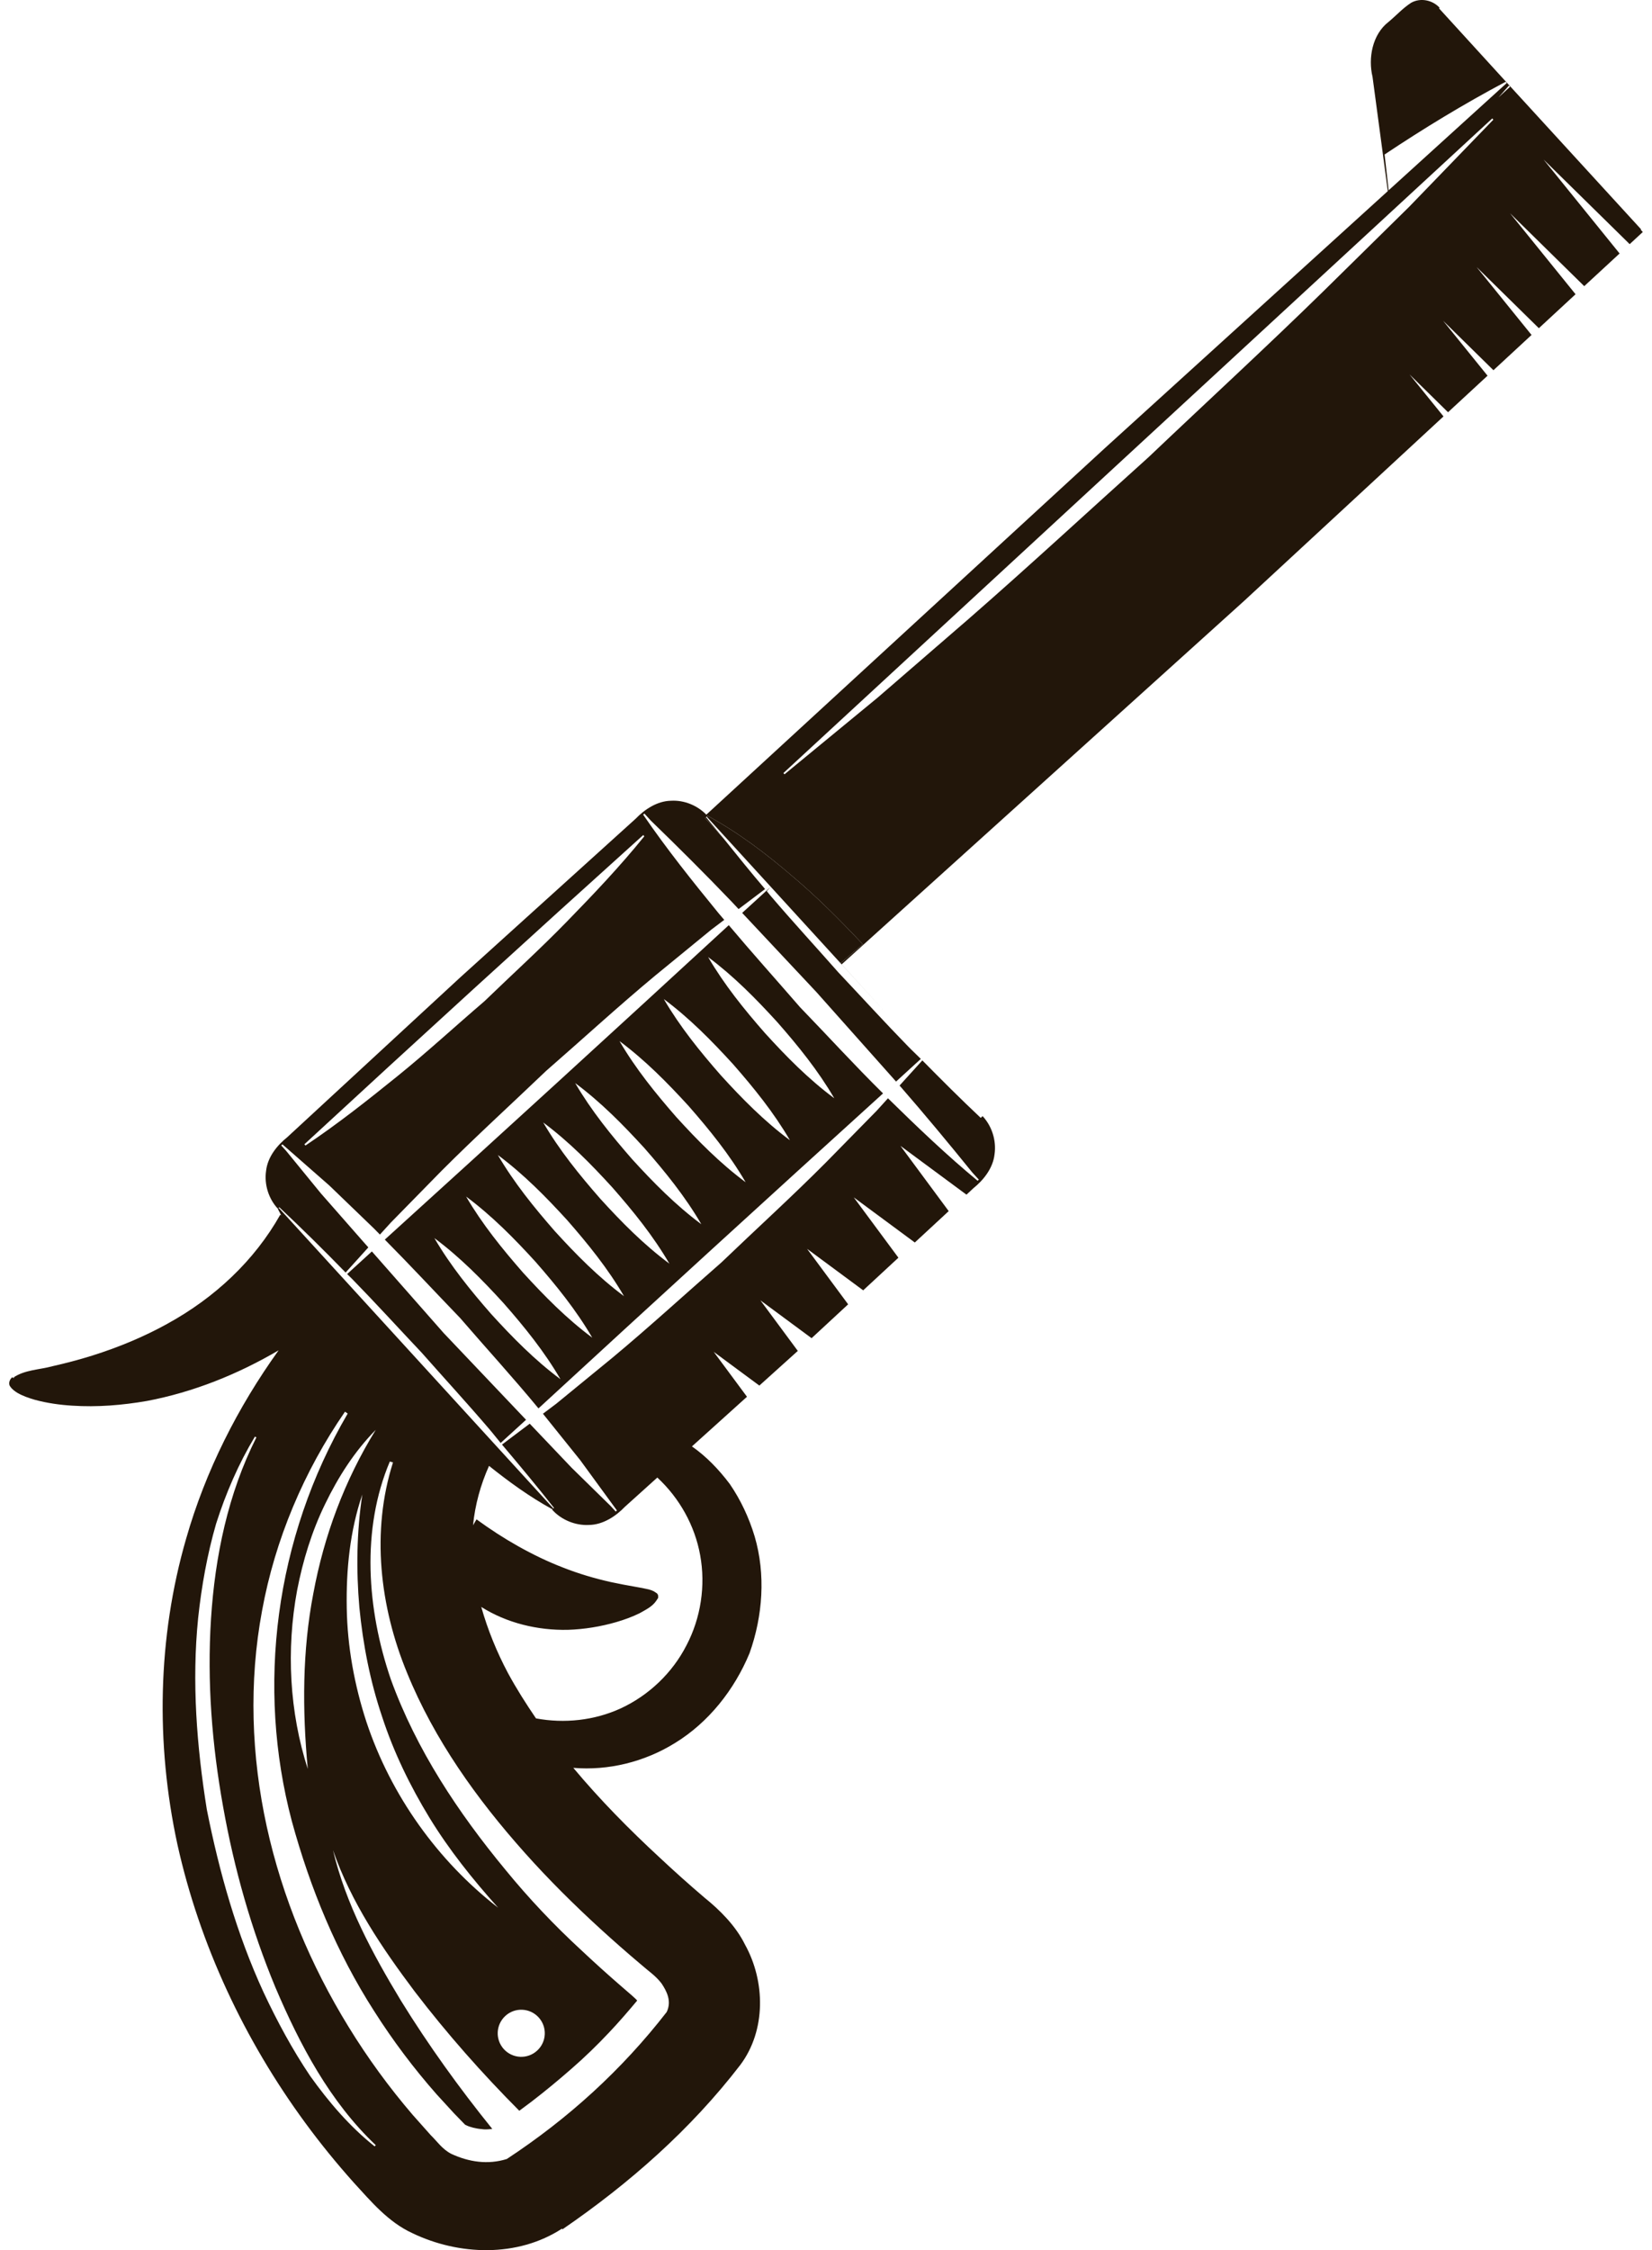 <svg width="47" height="64" viewBox="0 0 47 64" fill="none" xmlns="http://www.w3.org/2000/svg">
<g clip-path="url(#clip0_131_582)">
<path d="M23.848 27.653C23.209 26.929 22.555 26.218 21.928 25.484C21.89 25.439 21.854 25.391 21.814 25.345L21.919 25.23C21.653 25.477 21.382 25.719 21.115 25.965L23.229 28.219L25.493 30.762C25.728 30.549 25.962 30.332 26.198 30.118C26.079 29.997 25.952 29.883 25.835 29.761C25.16 29.069 24.51 28.355 23.848 27.653Z" fill="#22160A"/>
<path d="M12.621 37.913L10.58 35.594C10.345 35.807 10.111 36.023 9.876 36.237C9.921 36.282 9.969 36.326 10.014 36.372C10.689 37.063 11.339 37.777 12.001 38.478C12.64 39.202 13.294 39.913 13.921 40.647C14.032 40.776 14.134 40.912 14.244 41.041C14.483 40.821 14.726 40.603 14.966 40.382L12.621 37.913Z" fill="#22160A"/>
<path d="M22.761 28.647C22.086 27.868 21.397 27.102 20.734 26.314C17.484 29.307 14.222 32.288 10.948 35.257C11.674 35.989 12.374 36.744 13.089 37.485C13.831 38.345 14.597 39.181 15.32 40.058C18.576 37.06 21.844 34.073 25.123 31.099C24.315 30.302 23.55 29.462 22.761 28.647ZM22.116 29.074C22.708 29.748 23.274 30.446 23.735 31.237C22.999 30.691 22.37 30.05 21.766 29.386C21.174 28.711 20.609 28.013 20.147 27.222C20.882 27.77 21.511 28.411 22.116 29.074ZM20.855 30.267C21.447 30.942 22.013 31.64 22.474 32.431C21.738 31.885 21.109 31.244 20.505 30.58C19.914 29.905 19.348 29.207 18.886 28.416C19.621 28.963 20.25 29.605 20.855 30.267ZM13.977 37.377C13.386 36.702 12.82 36.004 12.358 35.214C13.093 35.761 13.722 36.402 14.327 37.065C14.92 37.739 15.485 38.437 15.946 39.229C15.211 38.682 14.582 38.041 13.977 37.377ZM14.88 36.196C14.29 35.521 13.723 34.823 13.261 34.033C13.996 34.58 14.626 35.22 15.231 35.883C15.822 36.558 16.389 37.255 16.85 38.047C16.114 37.5 15.485 36.859 14.88 36.196ZM15.783 35.015C15.193 34.339 14.626 33.642 14.164 32.851C14.899 33.398 15.529 34.039 16.134 34.701C16.725 35.376 17.292 36.074 17.753 36.866C17.017 36.319 16.387 35.678 15.783 35.015ZM17.074 34.09C16.484 33.415 15.917 32.718 15.455 31.926C16.19 32.473 16.82 33.114 17.425 33.778C18.016 34.451 18.583 35.149 19.044 35.941C18.308 35.395 17.678 34.754 17.074 34.09ZM17.983 32.969C17.393 32.293 16.826 31.595 16.364 30.805C17.099 31.352 17.729 31.993 18.334 32.655C18.925 33.33 19.492 34.028 19.953 34.82C19.218 34.273 18.587 33.632 17.983 32.969ZM19.244 31.775C18.654 31.099 18.087 30.402 17.625 29.611C18.36 30.158 18.99 30.799 19.595 31.461C20.186 32.136 20.753 32.834 21.214 33.626C20.478 33.08 19.848 32.438 19.244 31.775Z" fill="#22160A"/>
<path d="M43.915 4.537L46.365 6.944L46.738 6.599L46.679 6.534L46.691 6.524L42.911 2.396L40.945 0.242C40.944 0.241 40.942 0.24 40.94 0.239L40.958 0.221C40.761 0.004 40.417 -0.073 40.147 0.079C39.903 0.238 39.724 0.441 39.508 0.62C39.04 0.98 38.921 1.654 39.049 2.186L39.484 5.435L31.434 12.746L20.095 23.171C19.838 22.907 19.463 22.753 19.09 22.775C18.696 22.782 18.337 23.024 18.085 23.286L16.424 24.788L13.103 27.791L9.815 30.828L8.17 32.347C7.882 32.577 7.614 32.909 7.57 33.302C7.514 33.687 7.64 34.093 7.903 34.377L7.938 34.346L7.947 34.338C8.591 34.943 9.218 35.563 9.833 36.194L10.479 35.479L10.29 35.265L9.127 33.94L8.143 32.736C8.096 32.684 8.048 32.632 8.001 32.58L8.018 32.564L8.026 32.556L8.036 32.549L9.369 33.718L10.642 34.944C10.699 35 10.752 35.059 10.809 35.114L11.119 34.773L12.562 33.301C13.533 32.328 14.548 31.405 15.54 30.456C16.575 29.555 17.585 28.625 18.642 27.747L20.237 26.441L20.605 26.163C20.555 26.102 20.5 26.043 20.45 25.982C19.705 25.07 18.969 24.15 18.298 23.171L18.316 23.155L18.324 23.147H18.325L18.333 23.139C18.394 23.205 18.453 23.272 18.514 23.338C19.295 24.095 20.066 24.862 20.816 25.646L21.013 25.856L21.767 25.287C21.367 24.82 20.981 24.341 20.596 23.861L20.061 23.267L20.096 23.235L20.105 23.227L20.131 23.203C21.027 23.693 21.805 24.288 22.544 24.922C23.258 25.522 23.91 26.181 24.545 26.855L23.914 27.395L25.251 28.859L23.946 27.428L35.4 17.087L41.068 11.844L40.102 10.65L41.197 11.725L42.321 10.686L41.056 9.122L42.489 10.53L43.573 9.527L42.009 7.594L43.781 9.335L44.825 8.369L42.962 6.066L45.072 8.139L46.078 7.21L43.915 4.537ZM16.129 26.211C15.369 26.992 14.563 27.722 13.781 28.479C12.954 29.186 12.155 29.924 11.308 30.608C10.461 31.293 9.606 31.969 8.691 32.581L8.66 32.546C11.856 29.595 15.068 26.663 18.3 23.751L18.331 23.786C17.64 24.642 16.889 25.431 16.129 26.211ZM39.392 4.394C40.496 3.658 41.638 2.962 42.835 2.327L42.899 2.397L42.867 2.362L39.507 5.413L39.392 4.394ZM40.098 5.875L37.652 8.283C36.017 9.883 34.331 11.431 32.674 13.006C30.972 14.535 29.294 16.089 27.57 17.593L24.973 19.839L22.319 22.023L22.288 21.988L42.455 3.369L42.486 3.404L40.098 5.875ZM42.634 2.77C42.731 2.656 42.834 2.547 42.931 2.432L42.962 2.467L42.634 2.77Z" fill="#22160A"/>
<path d="M27.902 31.795C27.335 31.262 26.785 30.712 26.241 30.16L25.593 30.875C26.3 31.686 26.988 32.515 27.665 33.351C27.726 33.418 27.787 33.484 27.848 33.551L27.831 33.567L27.822 33.575L27.813 33.583C26.918 32.843 26.086 32.044 25.263 31.238L24.943 31.591L23.499 33.062C22.53 34.036 21.513 34.958 20.522 35.909C19.488 36.812 18.477 37.74 17.421 38.619L15.826 39.925L15.447 40.21L16.506 41.528L17.552 42.961L17.535 42.976L17.527 42.985L17.518 42.992C17.47 42.941 17.423 42.887 17.375 42.836L16.265 41.748L15.071 40.493L14.282 41.087C14.784 41.681 15.281 42.277 15.761 42.888L15.744 42.905L15.709 42.94C15.967 43.227 16.367 43.395 16.76 43.373C17.158 43.368 17.526 43.12 17.776 42.859L18.701 42.025C19.332 42.609 19.768 43.391 19.92 44.233C20.079 45.101 19.939 46.019 19.53 46.798C19.129 47.582 18.458 48.222 17.657 48.592C16.91 48.934 16.058 49.026 15.249 48.875C14.965 48.457 14.693 48.031 14.452 47.586C14.134 46.988 13.876 46.356 13.692 45.705C14.423 46.166 15.297 46.374 16.157 46.356C16.626 46.34 17.09 46.265 17.54 46.134C17.764 46.068 17.984 45.989 18.195 45.885C18.361 45.79 18.555 45.701 18.669 45.532C18.676 45.525 18.677 45.518 18.682 45.511C18.698 45.486 18.718 45.464 18.729 45.435L18.721 45.432C18.721 45.431 18.723 45.429 18.723 45.427C18.733 45.364 18.707 45.321 18.647 45.29C18.591 45.246 18.51 45.222 18.453 45.206C18.333 45.177 18.213 45.156 18.093 45.135C17.855 45.093 17.618 45.05 17.384 44.999C16.915 44.894 16.459 44.759 16.019 44.585C15.577 44.415 15.153 44.209 14.743 43.979C14.325 43.744 13.957 43.504 13.557 43.214L13.458 43.383C13.516 42.799 13.672 42.23 13.913 41.693C14.475 42.141 15.059 42.569 15.718 42.929L15.744 42.905L7.93 34.354L7.938 34.346L7.903 34.378C7.933 34.445 7.971 34.503 8.002 34.569L7.973 34.55C7.238 35.856 6.108 36.913 4.758 37.653C4.087 38.025 3.368 38.322 2.625 38.556C2.254 38.672 1.876 38.772 1.494 38.858C1.123 38.961 0.7 38.957 0.369 39.188C0.387 39.178 0.406 39.175 0.424 39.167C0.409 39.177 0.39 39.186 0.378 39.196L0.369 39.188L0.352 39.172C0.284 39.214 0.224 39.351 0.29 39.434C0.344 39.516 0.42 39.569 0.497 39.617C0.654 39.708 0.826 39.765 0.997 39.815C1.342 39.908 1.696 39.958 2.052 39.98C2.763 40.027 3.477 39.968 4.179 39.847C5.504 39.596 6.768 39.086 7.927 38.406C6.762 40.029 5.847 41.835 5.296 43.762C4.48 46.578 4.428 49.596 5.047 52.458C5.683 55.321 6.956 58.024 8.685 60.379C9.117 60.968 9.579 61.535 10.066 62.08C10.554 62.611 11.042 63.2 11.732 63.516C13.054 64.152 14.723 64.212 15.988 63.388L15.947 63.33L16.001 63.408C17.898 62.108 19.647 60.572 21.063 58.73C21.798 57.748 21.774 56.353 21.197 55.312C20.934 54.777 20.482 54.327 20.041 53.972C19.607 53.602 19.182 53.222 18.766 52.832C17.901 52.033 17.067 51.187 16.311 50.282C17.297 50.365 18.328 50.119 19.203 49.576C20.157 48.992 20.892 48.064 21.325 47.02C21.704 45.956 21.786 44.777 21.471 43.702C21.31 43.167 21.072 42.66 20.763 42.209C20.452 41.796 20.096 41.425 19.686 41.139L21.252 39.727L20.306 38.45L21.604 39.409L22.698 38.423L21.634 36.985L23.09 38.061L24.13 37.098L22.962 35.52L24.558 36.7L25.56 35.772L24.29 34.056L26.027 35.34L26.049 35.319L26.991 34.447L25.618 32.591L27.496 33.979L27.691 33.798C27.977 33.568 28.251 33.23 28.295 32.832C28.351 32.442 28.223 32.032 27.955 31.745L27.918 31.78L27.902 31.795ZM5.637 46.023C5.734 45.116 5.895 44.214 6.148 43.339C6.424 42.471 6.788 41.631 7.252 40.861L7.295 40.882C6.487 42.482 6.117 44.267 6.003 46.046C5.889 47.831 6.03 49.626 6.347 51.384C6.659 53.142 7.149 54.873 7.835 56.525C8.531 58.16 9.387 59.78 10.69 61.013L10.659 61.048C9.951 60.486 9.354 59.787 8.825 59.047C8.317 58.292 7.884 57.489 7.498 56.665C6.736 55.011 6.239 53.25 5.884 51.466C5.597 49.672 5.454 47.84 5.637 46.023ZM10.224 45.716C10.327 46.776 10.531 47.822 10.871 48.827C11.199 49.834 11.666 50.794 12.22 51.703C12.776 52.612 13.448 53.453 14.172 54.26C12.459 52.932 11.12 51.068 10.425 48.975C10.083 47.929 9.883 46.833 9.865 45.736C9.846 44.642 9.956 43.538 10.308 42.507C10.146 43.577 10.132 44.655 10.224 45.716ZM14.378 57.337C14.65 57.087 15.075 57.106 15.325 57.38C15.573 57.652 15.555 58.076 15.281 58.325C15.009 58.575 14.585 58.556 14.335 58.283C14.086 58.01 14.105 57.586 14.378 57.337ZM8.915 45.318C8.6 46.949 8.599 48.622 8.756 50.313C8.235 48.694 8.14 46.924 8.453 45.232C8.617 44.386 8.871 43.555 9.248 42.782C9.622 42.008 10.09 41.276 10.69 40.669C9.798 42.114 9.217 43.687 8.915 45.318ZM9.892 40.205C7.814 43.758 7.291 47.982 8.303 51.799C8.823 53.701 9.578 55.542 10.647 57.204C11.175 58.036 11.77 58.827 12.42 59.565L12.916 60.106L13.178 60.376L13.245 60.445C13.236 60.433 13.24 60.435 13.233 60.431C13.239 60.432 13.246 60.44 13.271 60.45C13.358 60.495 13.544 60.546 13.709 60.557C13.807 60.575 13.938 60.56 14.005 60.551C13.061 59.381 12.193 58.176 11.409 56.907C10.596 55.564 9.837 54.153 9.474 52.624C9.988 54.105 10.869 55.405 11.797 56.641C12.712 57.838 13.72 58.977 14.774 60.035L15.119 59.778C15.514 59.474 15.887 59.166 16.267 58.833C16.639 58.509 16.98 58.178 17.32 57.818C17.596 57.528 17.894 57.182 18.128 56.901C18.086 56.843 17.878 56.67 17.705 56.52C17.309 56.178 16.921 55.828 16.539 55.469C15.768 54.759 15.044 53.995 14.378 53.179C13.04 51.561 11.848 49.773 11.12 47.767C10.435 45.768 10.275 43.498 11.091 41.569L11.181 41.595C10.555 43.557 10.805 45.7 11.582 47.582C12.355 49.478 13.565 51.168 14.924 52.691C15.606 53.456 16.333 54.178 17.09 54.869C17.468 55.214 17.853 55.552 18.245 55.882C18.435 56.052 18.651 56.19 18.822 56.415C18.97 56.638 19.115 56.916 18.968 57.226C17.692 58.871 16.167 60.258 14.419 61.407C13.876 61.577 13.335 61.49 12.842 61.262C12.582 61.13 12.435 60.903 12.254 60.728L11.739 60.149C11.069 59.367 10.459 58.532 9.92 57.653C8.839 55.899 8.033 53.971 7.59 51.956C7.149 49.945 7.077 47.843 7.455 45.815C7.826 43.786 8.646 41.847 9.815 40.152L9.892 40.205Z" fill="#22160A"/>
<path d="M23.914 27.395L24.545 26.855C23.91 26.181 23.258 25.522 22.544 24.922C21.805 24.288 21.026 23.693 20.131 23.203L20.105 23.227L23.914 27.395Z" fill="#22160A"/>
<path d="M20.096 23.235L20.061 23.267L20.596 23.861C20.429 23.654 20.252 23.453 20.088 23.243L20.096 23.235Z" fill="#22160A"/>
</g>
<defs>
<clipPath id="clip0_131_582">
<rect width="46.477" height="64" fill="white" transform="translate(0.262)"/>
</clipPath>
</defs>
</svg>
